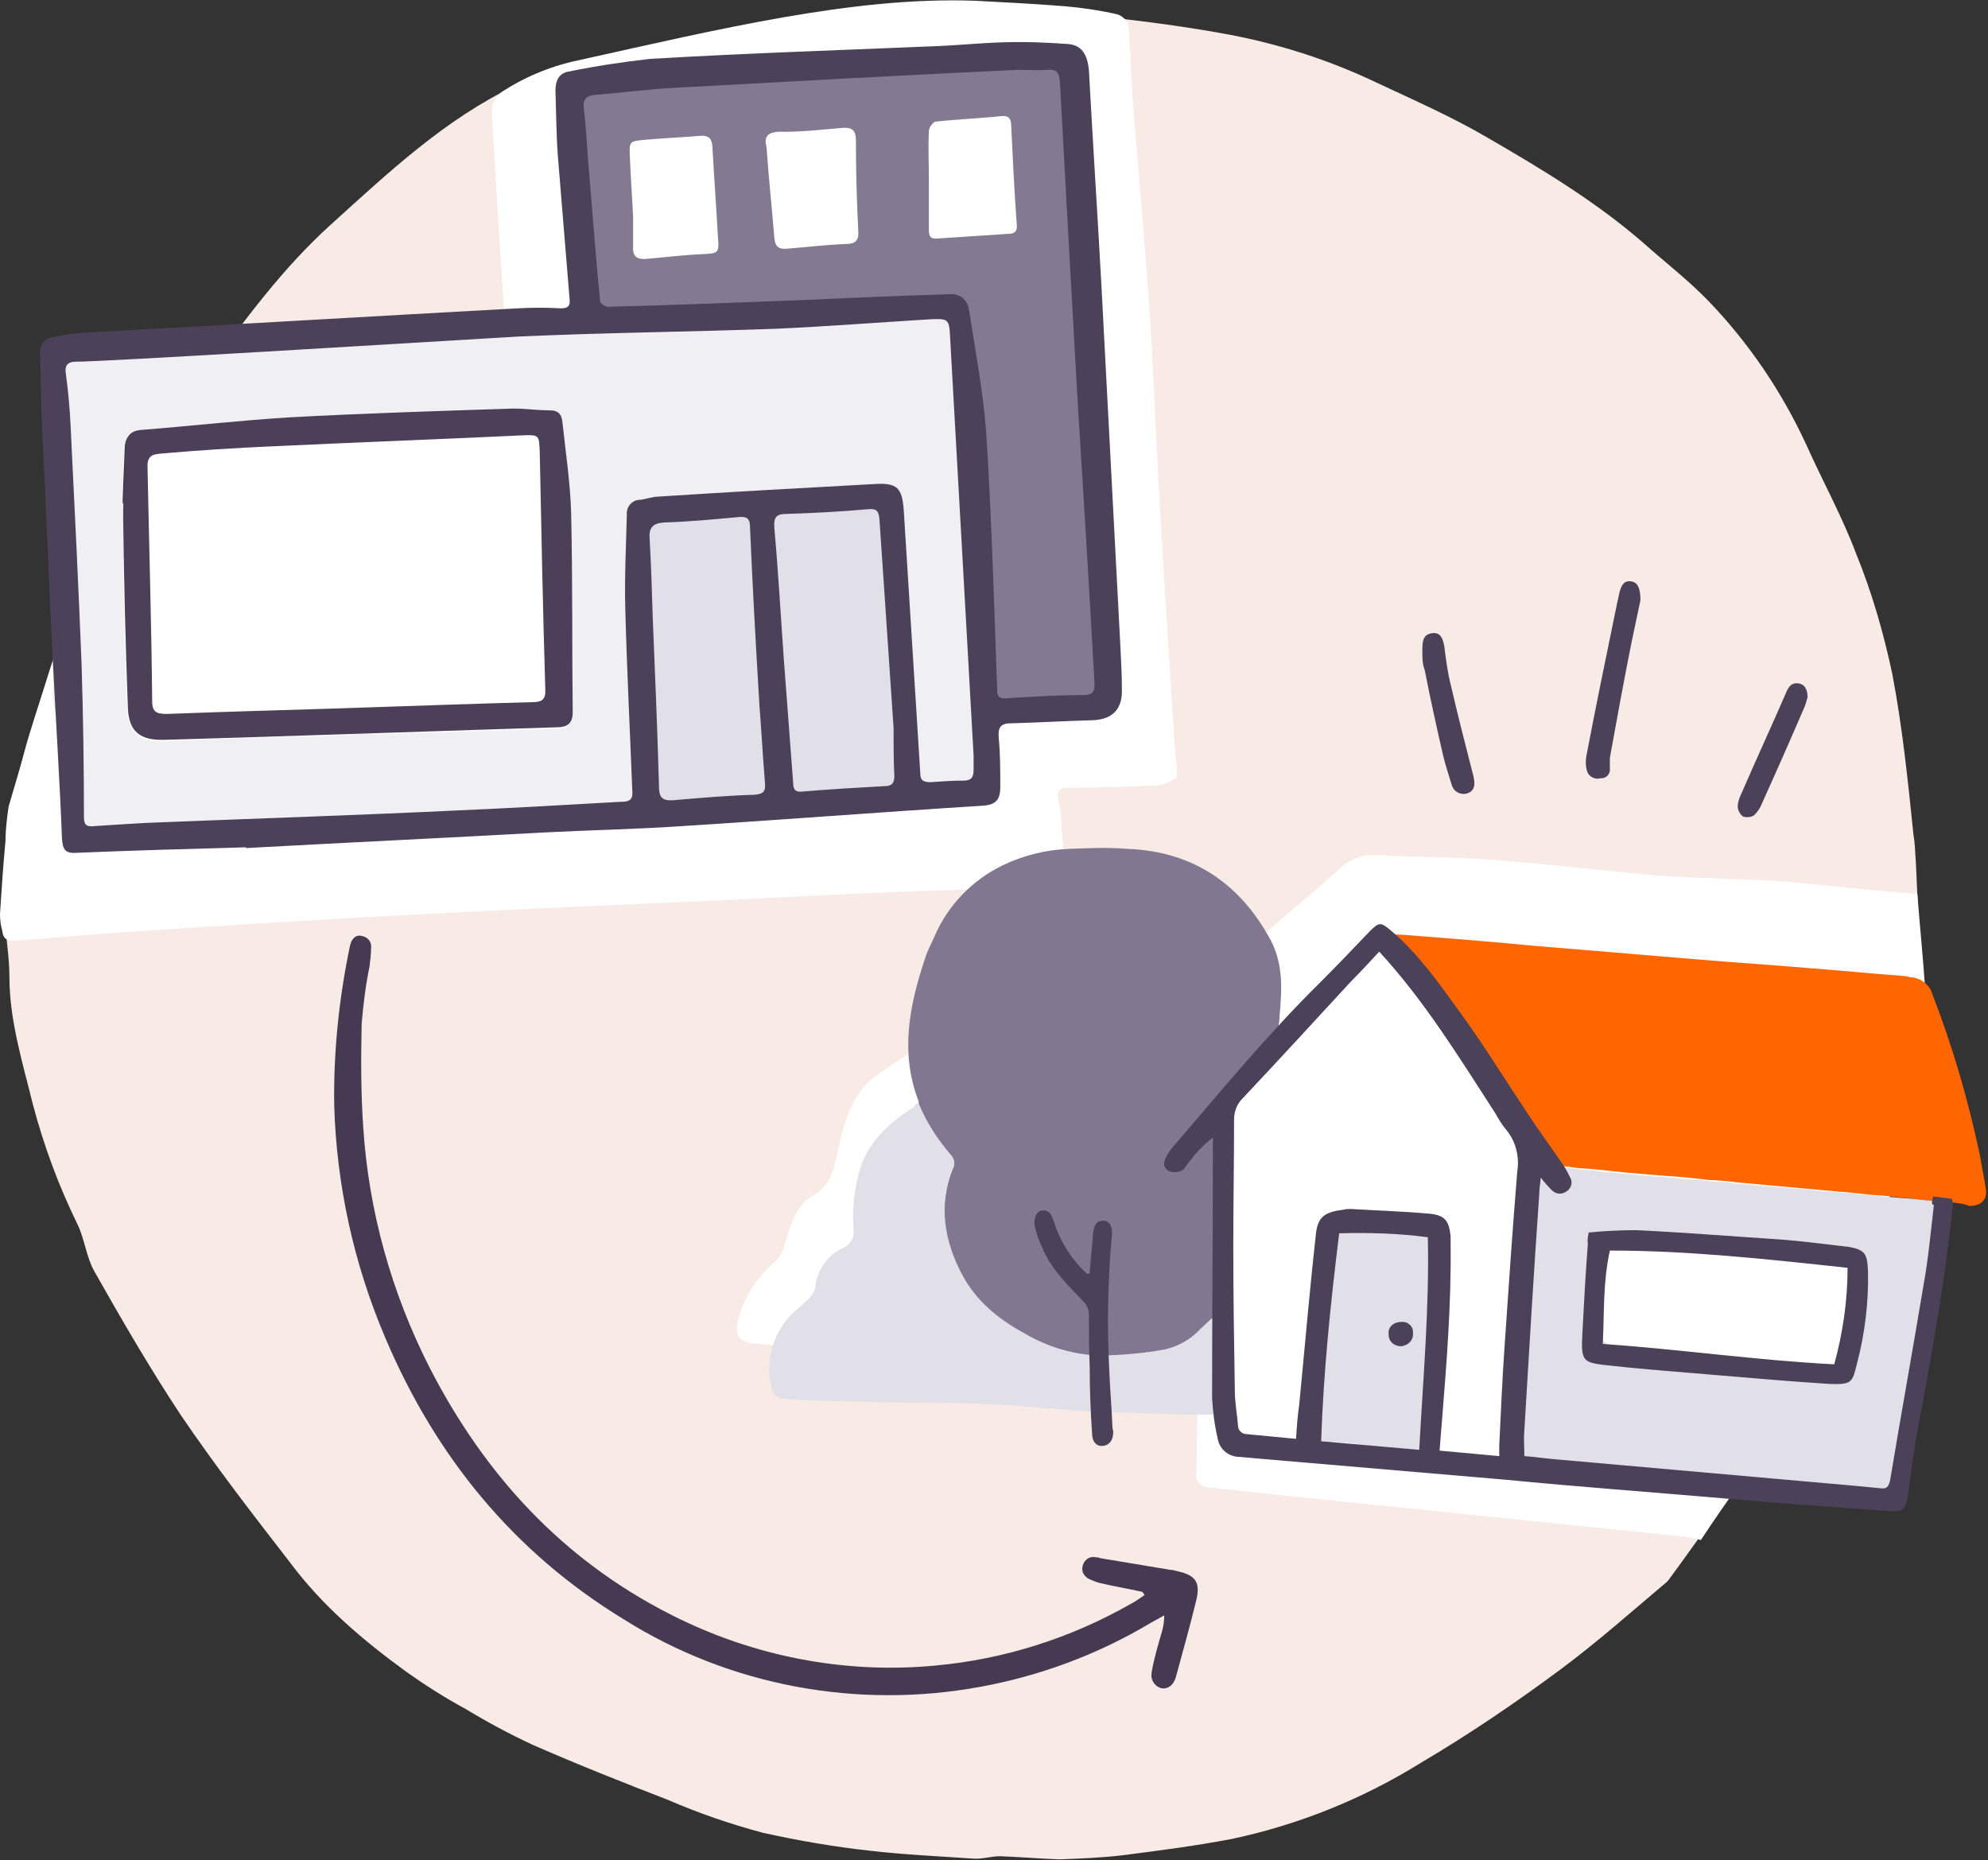 <svg xmlns="http://www.w3.org/2000/svg" xmlns:xlink="http://www.w3.org/1999/xlink" id="Layer_1" x="0px" y="0px" viewBox="0 0 253.4 237.1" style="enable-background:new 0 0 253.4 237.1;" xml:space="preserve"><rect x="0" y="0" width="253.4" height="237.1" fill="#333333" stroke="none"/><style type="text/css">	.st0{fill:#F8EBE6;}	.st1{fill:#FFFFFF;}	.st2{fill:#F0EFF4;}	.st3{fill:#837A92;}	.st4{fill:#E1DFE7;}	.st5{fill:#4B4058;}	.st6{fill:#4B4158;}	.st7{fill:#817790;}	.st8{fill:#FF6600;}	.st9{fill:#453A52;}</style><g id="Layer_31_Image">	<path class="st0" d="M244.9,124.3c-0.1-1.9-0.2-3.8-0.3-5.8c-0.1-2.2-0.2-4.3-0.3-6.5l-0.1-2.2c-0.1-1.2-0.1-2.3-0.3-3.4  c-0.7-6.8-1.4-13.7-2.7-20.5c-1.1-5.2-2.6-10.4-4.6-15.3c-1.8-4.8-4.3-9.3-6.4-14c-3.1-6.7-7.3-12.9-12.4-18.2  c-2.6-2.7-5.6-5-8.4-7.5c-6-5.2-12.8-9.3-19.7-13.3c-4.6-2.7-9.4-4.8-14.3-7.1c-6.3-3-13-5.1-19.9-6.3c-5.6-1-11.3-1.7-17-2.3  c-5.1-0.7-10.2-1.1-15.3-1.2c-5.4,0-10.8,0.7-16.1,1.2c-4.7,0.4-9.4,1-14.1,1.9C86.1,5.2,79.3,7,72.4,8.7c-2.3,0.5-4.5,1.2-6.7,2.2  c-9,4.3-16.2,11.1-23.5,17.7c-6.2,5.6-11.1,12.3-16,19c-6.4,8.5-11.7,17.8-15.7,27.6c-2.6,5.9-4.8,12-6.7,18.2  c-2.3,7.5-3.4,15.4-3.2,23.3c0.1,2.6,0.6,5.2,0.6,7.8c0,5.6,1.7,11,3,16.3c1.4,5.3,3.3,10.4,5.7,15.3c0.9,1.9,1.1,4.1,2.1,5.9  c3.5,6.2,7.1,12.4,11,18.3c4.4,6.5,9.2,12.7,14,18.9c4.1,5.5,9.3,9.9,14.8,13.9c2.4,1.7,4.9,3.3,7.5,4.7c2.8,1.7,5.6,3.2,8.6,4.6  c5.7,2.5,11.5,4.8,17.2,7c3.9,1.7,8,3.1,12.1,4.2c4.5,1,9.1,1.8,13.7,2.3c4.3,0.5,8.7,0.7,13.1,1c1.2,0.1,2.3-0.3,3.5-0.3  c2.5,0.1,5,0.3,7.5,0.4c2.7-0.1,5.3-0.2,7.9-0.5c4.7-0.6,9.4-1.2,14.1-2.1c8.5-1.8,16.7-5.1,24.1-9.7c6.1-3.6,12-7.6,17.8-11.9  c4.7-3.5,9.1-7.4,13.6-11.2c0.6-0.6,9.8-13.8,14.2-19.3c0.5-0.7,1.3-1.2,2.2-1.2c3.1-6.2,5.7-12.6,8.6-19c2.3-5.4,4-11,4.9-16.7  C243.9,138.5,245.3,131.5,244.9,124.3z"></path>	<path class="st1" d="M244.4,114c-0.6-0.1-1.3-0.2-1.9-0.2c-4.9-0.4-9.8-1-14.7-1.4c-5.5-0.4-11-0.4-16.5-0.8c-7-0.6-14-1.5-21.1-2  c-4.8-0.4-9.6-0.3-14.4-0.6c-1.9-0.2-3.8,0.5-5.1,1.8c-3.2,2.9-6.5,5.5-9.7,8.4c-3,2.7-5.9,5.5-8.9,8.2c-0.9,0.8-1.9,1.5-2.9,2.2  c-0.2,0.2-0.6,0.3-0.6,0.5c-0.8,2.4-2.9,2.1-4.8,2.4c-4,0.5-8,1-12.1,1.5c-0.7,0-1.4-0.1-2.1-0.3c-1.2-0.2-2.4-0.4-3.6-0.4  c-0.9,0.2-1.9-0.3-2.1-1.3c0-0.1,0-0.2,0-0.2c-0.4-1.6-1.2-2-2.5-1.1c-3.3,2.1-6.5,4.2-9.7,6.4c-2.2,1.5-3.3,3.9-4.1,6.4  c-0.4,1.2-0.6,2.4-0.9,3.6c-0.5,2.1-0.8,4-3.1,5.3s-2.9,4.1-3.7,6.6c-0.2,0.7-0.6,1.4-1.2,1.9c-2.1,1.8-3.7,4.2-4.5,6.9  c-0.7,2.4-0.1,3.4,2.4,3.5c2.1,0.2,4.2,0.3,6.2,0.1c1.3-0.1,2.9-0.2,3.5-1.9c0-0.2,0.4-0.3,0.6-0.3c0.3,0,0.6,0,0.9,0.2  c2.8,1.5,4.4,0,6.1-2c2.2-2.8,5-5,8.3-6.4c3.1-1.2,6.3-0.9,9.5-0.7c0.9,0.1,1.9,0,2.8-0.3c8.6-3.6,18.2,14.1,18.2,15  c-0.1,4.2-0.1,8.4-0.2,12.7c-0.2,0.9,0.4,1.7,1.3,1.9c0.1,0,0.2,0,0.3,0c8.4,0.9,16.7,1.8,25,2.6l35.9,3.7c0.6,0.1,1.2,0.2,1.8,0.4  c3.1-4.7,6.3-9.2,9.9-13.5c0.4-0.5,1-0.9,1.6-1.1c1.4-1.8,3-3.4,4.8-4.9c1.2,0.3,1.4-2.8,1.7-3.8c0.8-2.9,2.5-5.6,1.7-8.9  c0-0.9,0.3-1.8,0.8-2.5c3.7-7.4,5.4-15.4,6.6-23.4c0.6-4,1-8,1.5-12C245.1,121.8,244.7,117.9,244.4,114z"></path></g><g id="Layer_30_Image">	<path class="st1" d="M150,98.1v1c-0.7,0.5-1.4,0.8-2.2,1c-3.9,0.2-7.8,0.3-11.7,0.3c-1.1,0-1.4,0.5-1.2,1.5  c0.2,1.2,0.4,2.3,0.4,3.5c0.2,2,0.3,3.9,0.2,5.9c-0.2,1.8-15.1,2.2-18.8,2.3c-8.6,0.3-17.3,0.8-25.9,1.2c-11.6,0.5-23.1,1-34.6,1.6  c-11.9,0.6-23.8,1.3-35.7,2.1c-6.2,0.4-12.3,0.9-18.5,1.4c-1,0.1-1.6-0.2-1.7-1.2C0.1,118,0,117.3,0,116.5c0.2-3.1,0.4-6.2,0.7-9.3  c0-1.5,0.2-3,0.4-4.4c2-6.8,4-13.7,6.2-20.4c1.1-3.5,9.3-11.2,10.9-14.9c-2.5-13,4.9-10.4,7.4-15.5c0.6-1.3,1.3-2.6,3.2-2.2  c0.2,0,0.6-0.2,0.9-0.3c1.8-0.8,3.6-1.6,5.5-2.2c5.3-1.3,10.7-2.5,16-3.6c3.8-0.8,7.7-1.4,11.6-1.8c1.3-0.2,1.6-0.5,1.5-1.7  c-0.6-8.6-1.1-17.1-1.6-25.7c-0.1-1.2,0.5-2.4,1.6-3c3-1.9,6.3-3.2,9.8-3.9c8.6-1.9,17.2-3.9,25.8-5.4c8.1-1.4,16.3-2.4,24.5-2.1  c3.8,0.2,7.6,0.4,11.4,0.7c2.2,0.2,4.3,0.5,6.5,1c0.6,0.1,1.4,0.8,1.5,1.3c0.3,3.3,0.4,6.6,0.6,9.9c0.7,8.8,1.5,17.5,2.1,26.3  c0.5,6.9,0.7,13.8,1.1,20.8c0.6,11,1.3,22,2,32.9C149.6,94.7,149.9,96.4,150,98.1z"></path></g><g id="Layer_29_Image">	<path class="st2" d="M125.7,93.8c0.2,2.4,0.2,4.9,0.1,7.4c0,0.3-0.8,0.8-1.2,0.8c-2,0.1-50.7,2.5-50.9,2.2  c-1-1.7-14.5-0.6-19.7-0.2s-10.2,0.7-15.4,1c-4.3,0.2-8.5,0.5-12.8,0.6c-1.9,0.1-3.8-0.2-5.8-0.3c-0.5,0-1.2,0.1-1.5,0.4  c-1.3,1.9-3,1.3-4.6,0.8c-1.2-0.4-2.7,0.2-3.6-1.2s-1.8-2.5-1.7-4.2c0-2.8-0.4-5.5-0.6-8.3c0-0.2,0-0.3-0.1-0.5  c-1.9-2.5-1-5.2-0.9-8c0.1-2.4-0.1-4.8-0.1-7.2c0-0.6-0.1-1.2-0.1-1.8c0-5.5,0.1-11.1,0-16.6c-0.1-4.4-0.4-8.8-0.6-13.1  C6.1,44.5,6.4,44,7.7,44c3.8-0.1,7.6-0.3,11.4-0.6c4-0.3,8-0.8,11.9-1.2c1.9-0.2,3.7-0.3,5.6-0.4c3.4-0.1,6.9-0.1,10.3-0.4  c5-0.3,10-0.9,15-1.2c3-0.2,5.9-0.1,8.9,0c1.6,0,2.8,0.9,6,0.9c2,0,3.9-0.4,5.9-0.5s4.2,0,6.3-0.2c4.4-0.3,8.8-0.8,13.1-1.2  c2.2-0.2,4.3-0.7,6.5-0.7c4.3,0,8.7,0.2,13,0.3c1.1,0,1.4,0.4,1.5,1.5c0.1,2.9,0.3,5.8,0.6,8.6c0.4,4.2,1.1,8.4,1.6,12.6  c0.2,1.8,0.3,3.6,0.4,5.4c0.1,2.3,0,4.6,0,6.9c0,1.5-0.1,3.1-0.2,4.6c-0.3,1.7-0.9,3.3-1.2,4.9c-0.1,0.9-0.1,1.7,0,2.6  C124.1,89.5,125.6,92,125.7,93.8z M112,69.3h0.3c0-0.9,0-1.8,0-2.7c0.1-1.4,0.2-2.8-2-2c-0.7,0.1-1.4,0.1-2.1,0  c-4.3,0.1-8.7,0.1-13,0.4s-8.5,0.8-12.7,1.3c-0.3,0-0.8,0.6-0.8,1s0.2,1,0.2,1.6c0.3,7.3,0.7,14.5,1,21.8c0.1,3.1,0.2,6.2,0.4,9.3  c0,0.4,0.5,1,0.8,1c3.4-0.1,6.8-0.3,10.2-0.6c6.2-0.4,12.5-0.9,18.7-1.3c1.2-0.1,1.6-0.6,1.5-1.6c-0.2-2.6-0.4-5.1-0.7-7.7  C113.2,83,112.6,76.2,112,69.3z M44.8,93.7v-0.2c1.9,0,3.9,0.1,5.8,0c6.8-0.2,13.5-0.4,20.3-0.6c1.2,0,2-0.5,2-1.9  c-0.1-8.5,0-17-0.2-25.4c-0.1-3.8-0.8-7.7-1.1-11.5c-0.1-1.1-0.5-1.6-1.7-1.6c-1.8,0-3.5-0.2-5.3-0.2c-9.3,0.3-18.6,0.6-27.9,1.1  c-6.3,0.3-12.5,1.1-18.8,1.6c-1.4,0.1-2,0.9-2,2.2c-0.1,3-0.3,6-0.3,9c0.1,8.1,0.3,16.1,0.6,24.2c0.1,3.1,1.5,4.2,4.7,4.1  C28.9,94.1,36.8,93.9,44.8,93.7z"></path>	<path class="st3" d="M130,90c-4.4,2.2-5.9-0.5-6-4.1c-0.1-0.9-0.1-1.7,0-2.6c0.3-1.7,0.9-3.3,1.2-4.9c0.2-1.5,0.3-3.1,0.2-4.6  c0-2.3,0.1-4.6,0-6.9c0-1.8-0.2-3.6-0.4-5.4c-0.5-4.2-1.1-8.4-1.6-12.6c-0.3-2.9-0.5-5.8-0.6-8.6c0-1.1-0.4-1.5-1.5-1.5  c-4.3-0.1-8.7-0.3-13-0.3c-2.2,0-4.3,0.5-6.5,0.7c-4.4,0.4-8.8,0.8-13.1,1.2c-2.1,0.2-4.2,0-6.3,0.2S78.6,41,76.6,41  c-3.2,0-4.6-2.7-3.3-5.6c0.2-1,0.4-2,0.3-3c0-0.5-0.1-1.1-0.1-1.6c-0.1-1-0.1-1.9-0.2-2.9c0-0.4-0.1-0.9-0.1-1.3  C73.1,25.7,73,24.9,73,24c0-0.6-0.1-1.3-0.1-1.9s-0.1-1.1-0.2-1.6c-0.1-1.2-0.1-2.3-0.2-3.5l-0.2-1.9c0.1-3.2,0.1-3.3,3.2-3.5  c5.8-0.4,11.6-0.8,17.4-1.2c6-0.3,12-0.5,18-0.9c1.5-0.1,3-0.9,4.5-1.2c1-0.1,1.9-0.2,2.9-0.2c3.7-0.3,7.3-0.7,11-1.1  c0.7-0.1,1.5-0.2,1.4,0.9c0,0.1,0.5,0.4,0.7,0.4c0.9,0,1.8,0,2.7-0.1C136,8,137,9,137,11s0.3,4,0.4,6c0.2,3.6,0.4,7.3,0.6,10.9  c0.1,1.3,0.3,2.6,0.5,4c0.1,0.4,0.1,0.8,0.1,1.3c-0.9,6.4-1.1,12.9-0.6,19.4c0.2,3.5,0.3,7,0.7,10.4c0.3,2.6,1.3,5,1.8,7.6  c0.6,3.6,1,7.2,1.4,10.8c0.1,1.4,0,2.8-0.4,4.1c-0.5,1.7-1.2,3.4-3.6,3.3c-0.5,0.1-0.9,0.2-1.4,0.4l-2.9,0.6l-1.3,0.1h-1L130,90z   M97.7,18.7c0.3,4.2,0.7,7.9,1,11.6c0.1,1.1,0.5,1.5,1.6,1.4c2.5-0.2,5-0.5,7.5-0.6c1.3,0,1.7-0.5,1.6-1.7  c-0.2-3.8-0.3-7.7-0.3-11.5c0-1.3-0.5-1.7-1.7-1.6c-2.5,0.2-5,0.5-7.5,0.5C98,16.7,97.3,17.3,97.7,18.7z M80.7,27.7  c0,1.4,0,2.5,0,3.7c-0.1,1.3,0.5,1.7,1.7,1.6c2.3-0.2,4.7-0.5,7-0.6c2.2-0.1,2.3-0.1,2.1-2.3c-0.2-3.9-0.5-7.7-0.7-11.5  c-0.1-1-0.5-1.3-1.4-1.3c-2.3,0.2-4.7,0.3-7,0.5s-2.2,0.2-2.1,2.5C80.4,22.8,80.6,25.4,80.7,27.7L80.7,27.7z M118.4,23L118.4,23  c0,2.1,0,4.2,0,6.3c0,0.8,0.2,1.2,1.1,1.1c3-0.2,6.1-0.4,9.1-0.6c0.8,0,1.1-0.4,1-1.2c-0.3-4.1-0.5-8.2-0.7-12.4  c0-1-0.2-1.5-1.3-1.4c-2.8,0.3-5.6,0.4-8.3,0.7c-0.4,0-0.9,0.8-0.9,1.2C118.3,18.9,118.4,20.9,118.4,23z"></path>	<path class="st2" d="M73.3,27.8c0.1,1,0.2,2,0.2,2.9C72.5,29.8,72.8,28.8,73.3,27.8z"></path>	<path class="st2" d="M133.6,89.7l2.9-0.6C135.8,90.1,134.5,90.3,133.6,89.7z"></path>	<path class="st2" d="M72.9,23.9c0.1,0.9,0.1,1.7,0.2,2.6C73.1,25.6,73,24.8,72.9,23.9z"></path>	<path class="st2" d="M72.3,14.9l0.2,1.9L72.3,14.9z"></path>	<path class="st2" d="M72.6,20.4c0.1,0.5,0.1,1.1,0.2,1.6C72.8,21.5,72.7,20.9,72.6,20.4z"></path>	<path class="st2" d="M131.3,89.8h1l-0.5,0.5L131.3,89.8z"></path>	<path class="st4" d="M115.7,90.1c0.2,2.7-1.3,5.7-1.2,8.4c0.1,1.1-0.3,1.6-1.5,1.7c-6.2,0.4-12.5,0.9-18.7,1.3  c-3.4,0.3-6.8,0.4-10.2,0.6c-0.3,0-0.8-0.7-0.8-1.1c-0.2-3.3-0.2-6.6-0.4-9.8c-0.3-7.7-0.6-15.3-1-23c0-0.6-0.3-1.1-0.2-1.7  s0.5-1.1,0.8-1.1c4.2-0.5,8.5-1.1,12.7-1.4s8.7-0.3,13-0.4c0.7,0.1,1.4,0.1,2.1,0c2.2-0.8,3.7,0.7,3.6,2.2  C113.9,66.8,115,82.8,115.7,90.1z"></path>	<path class="st5" d="M21,94.3c-3.1,0.1-4.6-1-4.7-4.1c-0.3-8-0.5-16.1-0.6-24.2c0-3,0.2-6,0.3-9c0-1.3,0.6-2.1,2-2.2  c6.3-0.5,12.5-1.2,18.8-1.6c9.3-0.5,18.6-0.8,27.9-1.1c1.8-0.1,3.5,0.2,5.3,0.2c1.2,0,1.6,0.5,1.7,1.6c0.4,3.8,1,7.7,1.1,11.5  c0.2,8.5,0.1,17,0.2,25.4c0,1.5-0.8,1.9-2,1.9C64.2,92.9,28.9,94.1,21,94.3z M43,90.3c9.3-0.3,17.1-0.6,24.8-0.8  c1.4,0,1.8-0.4,1.7-1.8c-0.3-10-0.5-20-0.7-30c-0.1-2.3,0-2.3-2.4-2.2c-10.6,0.5-21.3,0.9-31.9,1.4c-4.6,0.2-9.2,0.5-13.8,0.9  c-1,0.1-1.9,0.1-1.9,1.6c0.2,10,0.5,20,0.6,30c0,1.4,0.6,1.6,1.9,1.6C29.1,90.7,36.8,90.5,43,90.3z"></path></g><g id="Layer_28_Image">	<path class="st6" d="M31.4,108c-7.2,0.2-14.4,0.4-21.6,0.7c-1.4,0.1-1.8-0.3-1.9-1.8c-0.3-7.7-0.8-15.4-1.2-23.2  C6.2,73.5,5.8,63.3,5.3,53.1c-0.1-2.7-0.1-5.3-0.2-8C5,44,5.7,43.1,6.7,43c1.4-0.3,2.7-0.5,4.1-0.6c18.4-1,36.8-2.1,55.2-3.1  c1.8-0.1,3.7-0.1,5.5,0c0.9,0,1.2-0.3,1.1-1.2c-0.5-6.1-1-12.2-1.5-18.3c-0.2-2.7-0.2-5.5-0.3-8.2c0-1.3,0.4-2.3,1.8-2.5  c3.4-0.7,6.8-1.2,10.3-1.6c12-0.7,24-1.1,36-1.6c2.9-0.1,5.8-0.4,8.7-0.5c2.9-0.1,5.6,0,8.4,0.2c1.8,0.1,2.6,1.2,2.8,3.4  c0.5,9.2,1.1,18.3,1.6,27.5c0.8,15.3,1.6,30.5,2.4,45.7c0.1,1.9,0.2,3.8,0.2,5.6c0.1,2.6-1.2,3.9-3.7,4c-3.5,0.1-7,0.3-10.5,0.4  c-1.3,0-1.6,0.6-1.5,1.8c0.2,2.1,0.2,4.2,0.2,6.3c0,1.7-0.6,2.3-2.3,2.4c-12.8,0.8-25.5,1.8-38.3,2.6c-5.8,0.4-11.6,0.5-17.4,0.8  c-12.7,0.7-25.4,1.3-38.2,2L31.4,108z M9.7,46.1c-1.1,0-1.5,0.5-1.3,1.6c0.3,2.2,0.5,4.4,0.6,6.6c0.5,10.1,1,20.3,1.4,30.4  c0.2,6.5,0.3,13,0.3,19.5c0,1,0.4,1.2,1.3,1.1c3-0.2,5.9-0.4,8.9-0.5c12.5-0.5,24.9-0.9,37.4-1.5c6.9-0.3,13.8-0.7,20.8-1.1  c0.9,0,1.6-0.1,1.5-1.3c-0.3-7.8-0.7-15.6-0.9-23.4c-0.1-4,0.1-7.9,0.2-11.9c-0.1-1,0.7-1.9,1.7-1.9h0.1c0.7-0.1,1.5-0.4,2.2-0.4  c9.2-0.6,18.3-1.1,27.5-1.6c3-0.2,3.6,0.5,3.8,3.4c0.7,11.2,1.4,22.3,2.1,33.4c0,0.9,0.3,1.2,1.3,1.2c1.4-0.1,2.8-0.2,4.2-0.2  c1,0,1.3-0.4,1.3-1.4c0-0.6,0-1.2,0-1.8c-1-17.8-2-35.6-3-53.4c-0.1-2.3-0.3-2.3-2.6-2.2c-6.5,0.4-13,0.9-19.5,1.2  c-11,0.4-22,0.5-33,1C50.8,43.8,13.4,46.1,9.7,46.1z M137.3,50.1c-0.8-14-1.5-26.9-2.2-39.7c-0.1-1-0.3-1.6-1.5-1.5s-2.6,0-3.9,0  c-14.7,0.7-29.3,1.5-43.9,2.3c-3.3,0.2-6.6,0.6-10,0.9c-1,0.1-1.5,0.5-1.4,1.6c0.3,2.4,0.4,4.8,0.6,7.2c0.5,5.8,0.9,11.6,1.5,17.5  c0,0.3,0.8,0.8,1.1,0.7c7.8-0.2,15.6-0.5,23.4-0.8c6.7-0.3,13.4-0.6,20.1-0.8c1.2-0.1,2.2,0.7,2.4,1.9l0,0  c0.8,5.2,1.8,10.4,2.2,15.6c0.7,10.9,1,21.8,1.4,32.7c0,0.8,0,1.4,1.2,1.3c3.2-0.2,6.4-0.4,9.6-0.4c1.3,0,1.7-0.3,1.6-1.7  C138.8,74.2,138,61.5,137.3,50.1z M113.9,92.8c-0.6-8.8-1.2-17.7-1.8-26.6c-0.1-1-0.3-1.4-1.4-1.3c-3.4,0.3-6.9,0.5-10.3,0.6  c-1.4,0-1.8,0.3-1.7,1.8c0.5,5.5,0.8,11,1.2,16.6c0.4,5.3,0.8,10.6,1.2,15.9c0,0.7,0.2,1.2,1.1,1.1c3.5-0.3,7.1-0.5,10.6-0.7  c0.9,0,1.2-0.4,1.2-1.3C113.9,97,113.9,95,113.9,92.8z M96.8,89.9c-0.5-8.4-0.9-15.6-1.2-22.7c0-1-0.3-1.4-1.4-1.3  c-3.2,0.3-6.4,0.6-9.6,0.7c-1.4,0.1-1.9,0.7-1.8,2c0.2,3.4,0.3,6.8,0.4,10.1c0.3,7.2,0.6,14.4,0.8,21.6c0,1.3,0.4,1.8,1.8,1.7  c3.5-0.3,6.9-0.6,10.4-0.7c1.2-0.1,1.4-0.5,1.3-1.6C97.2,96,97,92.3,96.8,89.9z"></path></g><g id="New_group">	<g id="Layer_26_Image">		<path class="st7" d="M117.1,140.7c0-0.1,0-0.2,0-0.3c-2.4-6.2-1.2-12.2,0.8-18.2c0.3-1,0.8-1.9,1.2-2.8c1.7-4,4.8-7.2,8.7-9.1   c2.7-1.3,5.6-2,8.5-2.1c2.5-0.1,4.9-0.2,7.4,0c8.3,0.3,14.4,4.4,18.3,11.7c1.6,3.1,1.4,6.3,1.1,9.6c0,0.7-0.2,1.4-0.2,2.1   c-0.1,1.3-0.2,2.6-1.8,3c-0.4,0.1-0.7,0.6-1,1c-1.4,1.5-2.7,2.9-4,4.4c-0.4,0.5-0.6,1.1-0.6,1.7c0,2.9,0,5.8,0.2,8.7   c0.2,3.8-0.3,7.6-0.6,11.4c-0.2,0.8,0,1.6,0.5,2.3c0.5,0.8,0.4,1.9-0.2,2.6c-0.3,0.5-0.6,1-0.9,1.5l-1.6,1.4   c-1.2,1.3-2.8,2.2-4.5,2.6c-2.7,0.4-5.4,0.7-8.1,0.8c-3.5-0.1-6.9-1.1-9.9-2.9c-3.3-1.8-6.2-4.1-7.9-7.5   c-2.2-4.2-2.9-8.7-1.2-13.3c0.3-0.6,0.2-1.4-0.2-1.9C119.5,145.3,118.1,143.1,117.1,140.7z"></path>		<path class="st8" d="M249.1,153.3c-0.9-0.1-3.2-0.2-3.6-0.3c-0.6-0.1-4.7-0.5-5.5-0.6c-0.4,0-2.6-0.2-3.2-0.3   c-0.3,0-1.8-0.2-2.3-0.2l-13.2-1.2c-0.4-0.1-2.8-0.3-3.6-0.3c-0.4-0.1-4.5-0.5-5.2-0.5l-4.8-0.4l-3.9-0.4l-1-0.1l-1.6-0.1   l-1.3-0.2l-1.9-0.1l-1.6-1.1l0,0c-0.1-0.6-0.6-0.6-1-0.5l-0.9-0.5c-0.6-0.9-0.9-2.1-0.8-3.2c0-0.6-0.2-1.1-0.5-1.6   c-1.7-2.6-3.6-5.1-5.3-7.6c-1.2-1.8-2.3-3.6-3.4-5.4c-0.2-0.3-0.4-0.6-0.7-0.8c-0.8-0.5-1.7-1-2.5-1.4c-0.2-0.3-0.3-0.6-0.5-0.8   c-1.3-0.8-2.3-2.1-2.8-3.6c-0.1-0.4-0.7-0.7-1.2-1s-0.8-0.2-1.1-0.4c-0.3-0.2-0.5-0.6-0.6-1c0-0.2,0.6-0.6,0.9-0.6   c1.2,0,2.4,0,3.5,0.1c5.1,0.4,10.3,0.8,15.4,1.3c7.2,0.6,14.4,1.2,21.6,1.8c4.7,0.4,9.4,0.7,14.1,1.1c4,0.3,8,0.7,12,1   c0.4,0,0.8,0.2,1.3,0.2c1.1,0.2,2.1,1,2.4,2.1c2.6,6.7,4.6,13.6,6.1,20.7c0.2,1.3,0.5,2.6,0.7,4c0.3,1.5-0.6,2.4-2.2,2.3   C250.7,153.5,249.3,153.3,249.1,153.3z"></path>		<path class="st4" d="M117.1,140.7c1,2.4,2.4,4.5,4.1,6.5c0.5,0.5,0.6,1.3,0.2,1.9c-1.8,4.6-1,9.1,1.2,13.3   c1.8,3.4,4.6,5.7,7.9,7.5c3,1.8,6.4,2.8,9.9,2.9c2.7-0.1,5.4-0.3,8.1-0.8c1.7-0.4,3.3-1.3,4.5-2.6l1.5-1.4c0.2,0.5,0.3,1,0.4,1.5   c0.1,2.1,0.3,4.3,0.3,6.4c0,0.7,0.4,1.4,1.1,1.6c1.6,0.4,1.2,1.5,1.1,2.7c-0.5,0-0.9,0.1-1.4,0.1c-1.7,0-3.4,0-5.2,0   c-3.2-0.1-6.4-0.2-9.6-0.3s-6.2-0.4-9.2-0.6c-4.9-0.5-9.8-0.6-14.7-0.6c-4.6,0-9.2-0.2-13.8-0.3c-1.3,0-2.7-0.1-4-0.3   c-0.4-0.1-0.8-0.4-1-0.8c-1-3.1-0.3-6.5,1.7-9.1c0.8-1,1.8-1.7,2.7-2.6c0.5-0.4,0.8-0.9,1-1.5c0.2-2.3,1.6-4.3,3.7-5.2   c0.8-0.4,1.3-1.2,1.2-2.1c-0.2-2.8,0.1-5.6,0.9-8.2c1.3-3.5,3.8-5.7,6.8-7.6C116.6,140.7,116.9,140.7,117.1,140.7z"></path>		<path class="st4" d="M174.2,156.5c2.1,0.1,4.3,0.2,6.4,0.4c1.6,0.2,2.9,0.8,2.7,2.9s-0.4,4.3-0.6,6.5c-0.1,1.2-0.3,2.4-0.3,3.7   c-0.2,3.6-0.4,7.2-0.7,10.9c-0.1,1-0.2,2-0.3,3c-0.2,1.3-1.4,2-3,1.4c-2.9-1-6-1.5-9.1-1.5c-1.4-0.1-1.9-0.7-1.7-2   c0.4-2.3,0.8-4.6,1.1-6.9c0-0.4-0.2-0.8-0.5-1c-0.8-0.4-1.3-1.4-1-2.3c0.2-1.7,0.4-3.5,0.6-5.2c0.3-2.5,0.6-5,1-7.4   c0.3-1.7,1.1-2.2,2.8-2.2h2.6V156.5z"></path>		<path class="st4" d="M166.3,129.8l2.1-2.7C168.7,128.2,168.1,129,166.3,129.8z"></path>		<path class="st4" d="M246.6,153.1l-1-0.1l-1.9-0.2l-1.3-0.1l-2.3-0.2l-1.3-0.1l-1.9-0.2l-1-0.1l-1.3-0.1l-2.6-0.2l-1.9-0.2l0,0   l-1.3-0.1l-2.2-0.2l-1.6-0.1l-1.9-0.2l-1.6-0.1l-1.3-0.2l-2.2-0.1l-1.3-0.2l-1.9-0.1l-1.9-0.2l-1.6-0.1l-2.3-0.2l-1-0.1   c-0.6,0-1.3-0.1-1.9-0.2c-0.6,0-2.6-0.2-2.9-0.3l-1.6-0.1l-1.3-0.2c-0.6-0.1-5-0.1-5.7-0.2c-0.5-0.4-0.6,4-0.8,7   c-0.2,2.8-0.3,5.5-0.7,8.3c-0.6,4-0.9,8-0.9,12c0.1,0.8,0.1,1.6,0,2.4c-0.6,2,0,3.8,0.3,5.7c0.1,0.4,0.1,0.8,0,1.1   c0.4,0.7,0.5,1.5,0.5,2.3l0.6,0.1c3,0.4,6,0.8,9,1.1c1.4,0.2,2.8,0.2,4.1,0.4c2.1,0.2,4.1,0.4,6.2,0.6c1.2,0.1,2.4,0,3.6,0   c0.5,0,0.9,0.1,1.4,0.2c1.3,0.6,2.8,0.8,4.2,0.7h0.2c2.2,0.1,4.4,0.2,6.6,0.4c1.3,0.1,2.6,0.4,3.9,0.5c2.7,0.2,5.4,0.3,8.2,0.4   c0.4-0.1,0.8-0.4,1-0.8c0.2-0.9,0.3-1.8,0.4-2.7c0.2-1.2,0.4-2.4,0.6-3.6c0.5-2.7,1.1-5.4,1.6-8.1c0.4-1.9,0.6-3.8,0.9-5.7   c0.5-2.9,1-5.8,1.3-8.7c0.2-2.2,0.3-4.4,1.1-6C247.2,155,246.9,154.1,246.6,153.1z M236.1,164c-0.4,2.1-0.6,4.3-0.8,6.5   c-0.1,0.8-0.3,1.7-0.5,2.5c-0.4,1.2-1.7,1.9-3,1.5l0,0c-3.1-0.6-23.2-2.3-24.5-2.5c-3.1-0.4-3.9-1.6-3.6-3.8   c0.1-0.7,0.2-1.5,0.2-2.2c0-0.6,0-1.2,0-1.8c-0.1-0.7-0.2-1.5-0.3-2.2c-0.2-1.7-1-3.9,0.8-4.2c0.7-0.1,2.8,0,3.5,0   c0,0.1,2.6,0,2.6,0c3.5,0.1,5.1,0.3,8.6,0.5c1.7,0.1,3.7,0.4,5.4,0.6c0.7,0.1,2.1,0.4,2.8,0.4c1.4,0.2,2.4-0.2,3.8-0.1   c0.5,0,2.6,0.5,3,0.4c0.7,0,0.1,0.7,1.1,1.5C236,161.9,236.3,163,236.1,164z"></path>	</g>	<g id="Layer_25_Image">		<path class="st6" d="M246.4,152.5l2.4,0.3c0.1,0.3,0.1,0.7,0.1,1c-1,9.6-2.7,19.1-4.5,28.6c-0.5,2.7-0.8,5.4-1.2,8.1   c-0.3,2-0.6,2.2-2.6,2.1c-6.9-0.5-13.8-1-20.7-1.6c-9.4-0.8-18.8-1.5-28.1-2.4l-30.4-2.6c-1.1-0.1-2.2-0.2-3.4-0.3   c-1.4,0-2.6-1-2.8-2.4c-0.4-1.7-0.6-3.4-0.7-5.1c0-10.8,0.1-21.5,0.1-32.2c0-0.3,0-0.5,0-1c-1.2,0.9-2.2,2-3.1,3.2   c-0.3,0.3-0.5,0.8-0.8,1c-0.5,0.2-1.1,0.3-1.6,0.1c-0.6-0.2-0.9-0.9-0.6-1.5c0-0.1,0-0.1,0.1-0.2c0.2-0.5,0.5-0.9,0.9-1.4   c6.1-7.1,12.1-14.4,18.8-21c2.1-2.1,4.2-4.3,6.3-6.5c1.2-1.2,1.4-1.2,2.8,0c3.4,2.9,6,6.6,8.6,10.2c3,4.1,5.7,8.5,8.5,12.7   c1.5,2.3,3.1,4.5,4.7,6.8c0.4,0.6,0.7,1.2,1,1.8s0,1.4-0.6,1.7c-0.6,0.4-1.3,0.3-1.8-0.2c-0.4-0.4-0.8-0.8-1.4-1.6   c-0.1,0.9-0.2,1.5-0.2,2.1c-0.7,10-1.3,20-1.9,30.1c-0.1,1.1,0,2.1,0,3.3c1.4,0.1,2.7,0.3,3.9,0.4l38.4,3.4c1,0.1,2,0.2,3.1,0.3   c0.8,0.1,1-0.2,1.2-0.9c1.4-8.4,2.9-16.7,4.3-25.1c0.6-3.3,0.9-6.7,1.3-10.1C246.1,153.5,246.3,153.1,246.4,152.5z M165.2,183.4   c0.1-1.6,0.2-3,0.4-4.3c0.7-7.2,1.3-14.3,2.1-21.5c0.2-2.4,1-3.1,3.5-3.4c0.3-0.1,0.7-0.1,1-0.1c3.3,0.2,6.6,0.3,10,0.6   c2,0.2,2.5,0.9,2.7,2.9c0,0.3,0,0.6,0,1c0.1,7.5-0.5,15-1.1,22.5c-0.1,1.2-0.2,2.4-0.3,3.8l7.6,0.7c0-0.6,0-1,0-1.3   c0.2-4.3,0.4-8.7,0.7-13c0.5-7.3,1-14.7,1.6-22c0.3-1.9-0.2-3.9-1.5-5.4c-0.5-0.6-0.9-1.3-1.3-2c-4.6-7.1-9-14.3-14.8-20.6   c-1.2,1.3-2.4,2.6-3.6,3.8c-4.6,5-9.2,10-13.9,15c-0.7,0.7-1,1.7-1,2.6c0,5.4-0.1,10.8-0.1,16.3c0,6.1,0.1,12.2,0.2,18.4   c0,1.4,0.3,2.9,0.4,4.3c0,0.6,0.5,1.1,1.1,1.1l0,0L165.2,183.4z M180.9,184.8c0.5-9.2,1.3-18.1,1.1-27.1   c-3.8-0.5-7.5-0.6-11.3-0.5c-1.1,8.9-2,17.6-2.3,26.5L180.9,184.8z"></path>		<path class="st6" d="M202.5,157.1c2-0.2,4.1-0.3,6.1-0.3c6.2,0.3,12.3,0.8,18.5,1.2c2.5,0.2,4.9,0.5,7.4,0.8c0.3,0,0.6,0.1,1,0.1   c2.2,0.4,2.5,0.8,2.6,3.1c0.1,4-0.4,8-1.4,11.8c-0.6,2.4-0.6,2.7-3.5,2.6c-4.7-0.3-9.4-0.7-14.1-1.1c-4.5-0.4-9-0.7-13.5-1.2   c-3.9-0.4-4.1-0.4-3.9-4.2s0.4-7.6,0.7-11.4C202.3,158.1,202.4,157.7,202.5,157.1z M235.5,161.6c-10.2-1.1-20.2-2.2-30.3-2.2   c-0.9,4.1-0.7,8-0.9,11.9c10,0.7,19.7,2.1,29.5,2.6C234.9,169.9,235.5,165.8,235.5,161.6L235.5,161.6z"></path>		<path class="st6" d="M138.9,162.3c0.1-1.6,0.3-3.2,0.4-4.8c0.1-1.4,0.5-1.9,1.3-1.9s1.3,0.7,1.1,2.1c-0.5,5.7-0.6,11.4-0.3,17.1   c0.1,2.4,0.3,4.7,0.4,7.1c0,0.2,0.1,0.4,0.1,0.6c0,1.1-0.5,1.7-1.3,1.8s-1.4-0.5-1.4-1.6c-0.2-2.9-0.3-5.7-0.3-8.5   c-0.1-2.2-0.1-4.4-0.1-6.6c0-0.6-0.2-1.2-0.7-1.7c-2-2.1-4.2-4.2-5.3-7c-0.4-0.8-0.7-1.7-0.9-2.6c-0.2-1,0.2-1.9,0.9-2   c1-0.1,1.2,0.6,1.5,1.3c0.8,2.6,2.3,5,4.3,6.8L138.9,162.3z"></path>		<path class="st6" d="M209.1,76.5c-0.3,1.4-0.7,3.3-1.1,5.2c-1,5-1.9,9.9-2.8,14.9c0,0.4,0,0.9,0,1.3c0.1,0.7-0.4,1.3-1.1,1.3   c0,0,0,0-0.1,0c-0.7,0.2-1.5-0.2-1.7-0.9c-0.2-0.6-0.2-1.3-0.1-1.9c1.2-6.3,2.5-12.6,3.8-18.9c0.1-0.6,0.3-1.3,0.4-1.9   c0.3-1.2,0.7-1.6,1.5-1.5S209.1,74.9,209.1,76.5z"></path>		<path class="st6" d="M181.3,83.1v-0.5c0-1.3,0.4-1.8,1.3-1.9s1.3,0.5,1.5,1.7c0.2,1.6,0.4,3.2,0.8,4.8c0.9,3.9,1.9,7.8,2.9,11.7   c0.3,1.2,0.1,1.9-0.7,2.2c-0.8,0.3-1.7-0.1-2-0.9c0-0.1-0.1-0.2-0.1-0.3c-0.4-1.3-0.8-2.5-1.1-3.8c-0.8-3.5-1.6-7.1-2.3-10.7   C181.3,84.6,181.3,83.9,181.3,83.1L181.3,83.1z"></path>		<path class="st6" d="M230.4,88.9c-0.1,0.3-0.2,0.7-0.3,1c-1.8,4.2-3.7,8.5-5.6,12.7c-0.2,0.5-0.5,0.9-0.9,1.3   c-0.4,0.3-1,0.3-1.4,0.2c-0.4-0.3-0.7-0.8-0.7-1.3s0.2-1.1,0.4-1.5c1.9-4.4,3.9-8.7,5.8-13.1c0.3-0.7,0.7-1.2,1.5-1.1   S230.4,87.8,230.4,88.9z"></path>		<path class="st6" d="M178.6,168.5c0.7-0.1,1.4,0.4,1.5,1.1c0,0.1,0,0.2,0,0.3c0.1,0.9-0.6,1.6-1.5,1.7l0,0c-0.9,0-1.6-0.6-1.6-1.5   V170C176.9,169.2,177.6,168.5,178.6,168.5C178.5,168.5,178.5,168.5,178.6,168.5z"></path>	</g>	<g id="Layer_24_Image">		<path class="st9" d="M145.6,202.9c-1.8-0.4-3.6-0.7-5.3-1.1c-0.5-0.1-0.9-0.3-1.4-0.5c-0.7-0.3-1.1-1-0.9-1.7   c0.2-0.8,0.9-1.3,1.7-1.1c0.2,0,0.3,0,0.5,0.1l9,1.5c0.3,0,0.6,0.1,1,0.2c2.2,0.5,2.8,1.4,2.3,3.6c-0.8,3.3-1.7,6.5-2.6,9.8   c-0.3,1.1-1,1.6-1.8,1.5c-0.9-0.2-1.5-1.1-1.3-2v-0.1c0.3-1.7,0.8-3.4,1.3-5.1c0.2-0.7,0.3-1.4,0.3-2.1l-1.8,1   c-6.7,4-14,6.7-21.6,8.1c-15.7,2.9-32-0.1-45.5-8.6c-14.1-8.6-24-20.8-30.4-35.9c-4-9.4-6.2-19.4-6.5-29.6   c-0.1-6.8,0.6-13.6,2-20.3c0.2-1,0.8-1.5,1.5-1.3c0.7,0.1,1.3,0.7,1.2,1.5c0,0.8-0.1,1.6-0.2,2.4c-0.5,2.4-0.8,4.9-1,7.3   c-0.1,4.4-0.1,8.8,0.2,13.2c0.7,10.7,3.6,21.1,8.5,30.7c7,13.6,16.9,24.4,30.7,31.4c10.4,5.3,22.1,7.6,33.7,6.5   c8.8-0.8,17.3-3.5,25-7.9c0.6-0.3,1.1-0.7,1.7-1.1L145.6,202.9z"></path>	</g></g></svg>